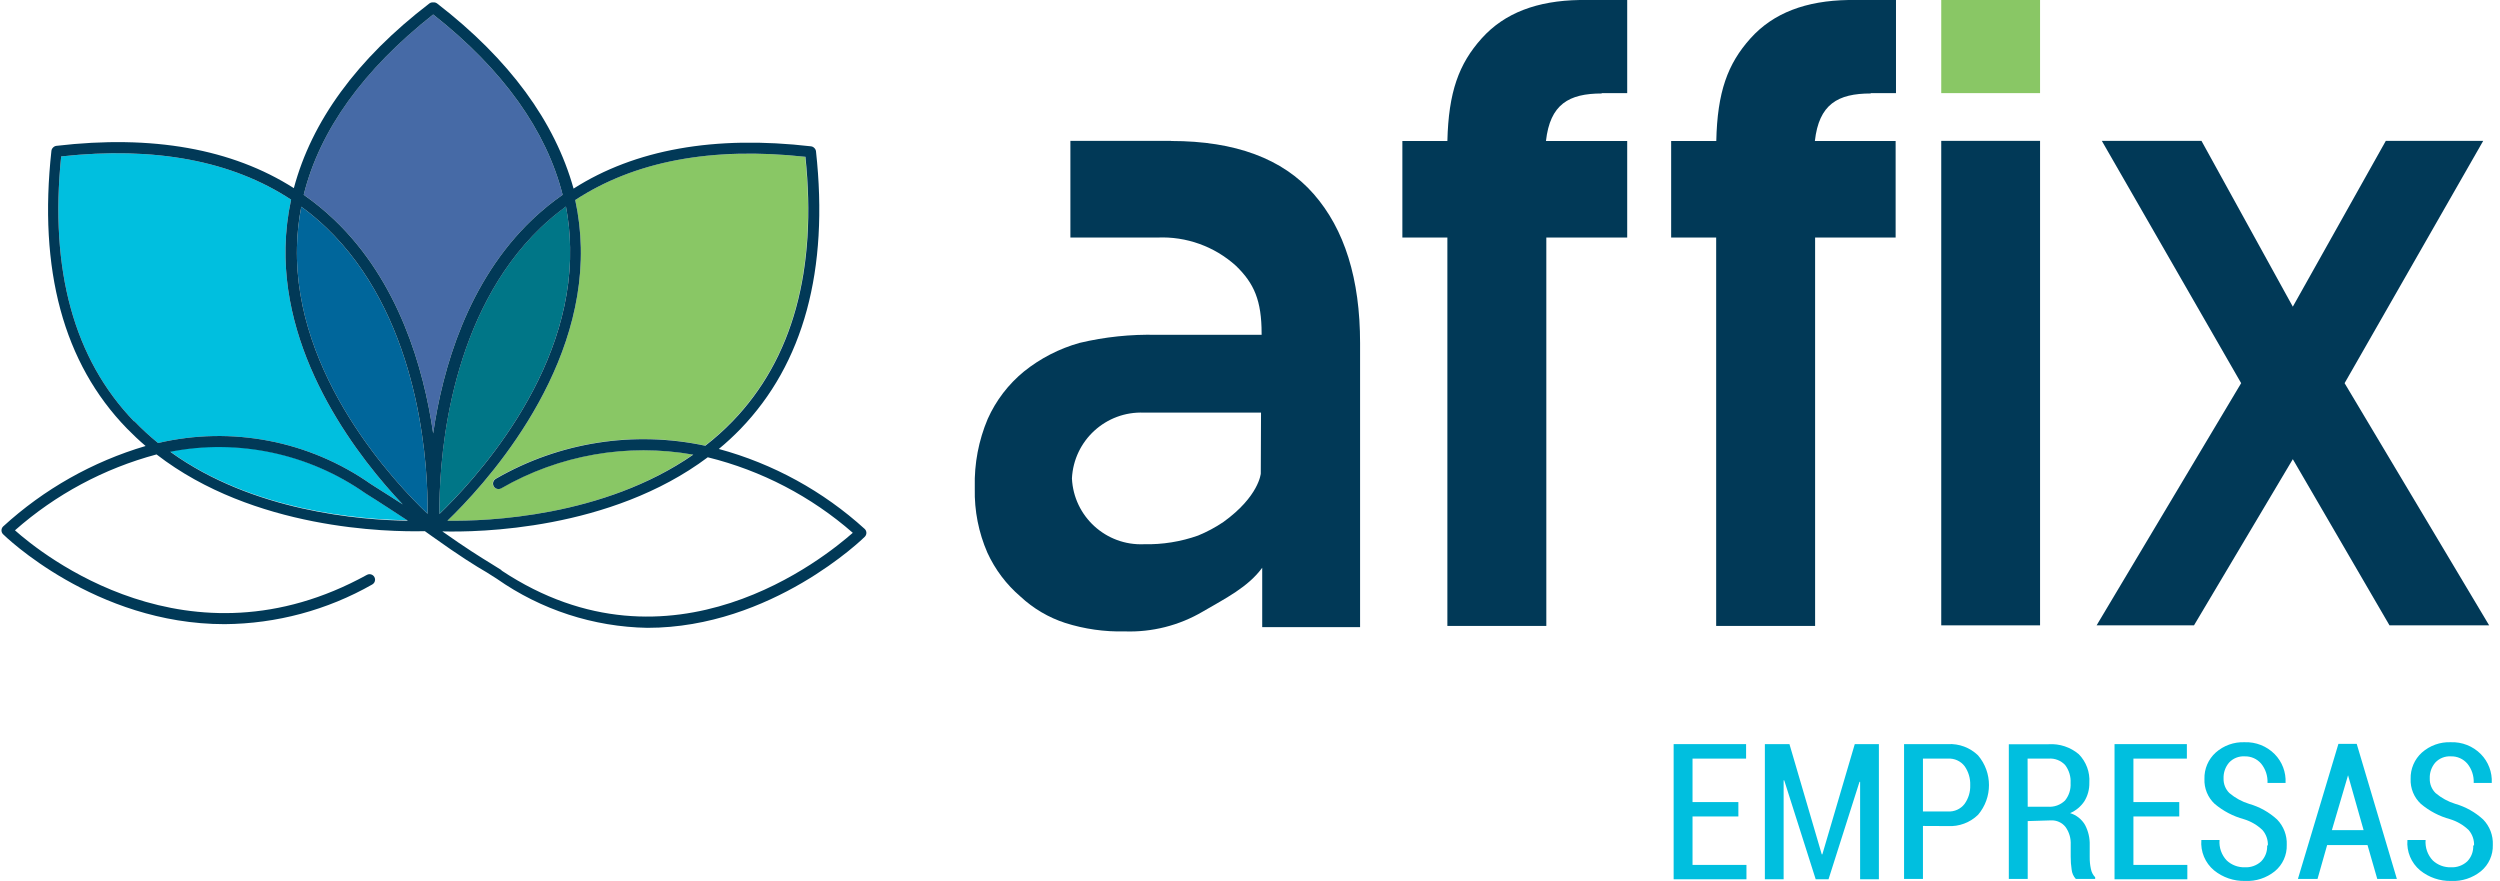 <?xml version="1.0" encoding="utf-8"?>
<svg width="261px" height="92px" viewBox="0 0 261 92" version="1.1" xmlns:xlink="http://www.w3.org/1999/xlink" xmlns="http://www.w3.org/2000/svg">
  <g id="empresas">
    <path d="M181.486 85.238L176.7 85.238L176.7 90.297L182.33 90.297L182.33 91.797L174.728 91.797L174.728 77.686L182.292 77.686L182.292 79.199L176.7 79.199L176.7 83.737L181.486 83.737L181.486 85.238L181.486 85.238Z" id="Path" fill="#00BFDF" stroke="none" />
    <path d="M190.191 89.193L190.253 89.193L193.638 77.686L196.156 77.686L196.156 91.797L194.196 91.797L194.196 81.629L194.134 81.617L190.898 91.797L189.559 91.797L186.273 81.468L186.211 81.468L186.211 91.797L184.252 91.797L184.252 77.686L186.818 77.686L190.191 89.193L190.191 89.193Z" id="Path" fill="#00BFDF" stroke="none" />
    <path d="M200.756 86.23L200.756 91.76L198.784 91.76L198.784 77.686L203.36 77.686C204.529 77.62 205.671 78.048 206.51 78.864C208.029 80.651 208.029 83.277 206.51 85.064C205.671 85.88 204.529 86.308 203.36 86.242L200.756 86.23ZM200.756 84.717L203.36 84.717C204.032 84.76 204.682 84.468 205.096 83.936C205.506 83.367 205.716 82.677 205.691 81.976C205.717 81.269 205.513 80.573 205.108 79.992C204.698 79.456 204.047 79.159 203.372 79.199L200.756 79.199L200.756 84.717Z" id="Shape" fill="#00BFDF" stroke="none" />
    <path d="M211.693 85.721L211.693 91.76L209.721 91.76L209.721 77.698L213.875 77.698C215.02 77.626 216.149 77.999 217.025 78.74C217.8 79.529 218.202 80.612 218.128 81.716C218.144 82.397 217.963 83.069 217.608 83.65C217.242 84.199 216.725 84.63 216.12 84.89C216.779 85.091 217.337 85.534 217.682 86.13C218.022 86.78 218.189 87.506 218.166 88.238L218.166 89.478C218.16 89.895 218.201 90.311 218.29 90.718C218.35 91.045 218.505 91.347 218.736 91.586L218.736 91.76L216.715 91.76C216.469 91.493 216.317 91.154 216.281 90.793C216.213 90.346 216.179 89.894 216.182 89.441L216.182 88.201C216.219 87.533 216.027 86.872 215.636 86.329C215.269 85.873 214.707 85.62 214.123 85.647L211.693 85.721ZM211.693 84.221L213.788 84.221C214.453 84.276 215.108 84.041 215.586 83.576C216.003 83.063 216.211 82.412 216.169 81.753C216.211 81.077 216.009 80.408 215.599 79.868C215.156 79.395 214.522 79.148 213.875 79.199L211.68 79.199L211.693 84.221Z" id="Shape" fill="#00BFDF" stroke="none" />
    <path d="M227.515 85.238L222.729 85.238L222.729 90.297L228.358 90.297L228.358 91.797L220.757 91.797L220.757 77.686L228.309 77.686L228.309 79.199L222.729 79.199L222.729 83.737L227.515 83.737L227.515 85.238L227.515 85.238Z" id="Path" fill="#00BFDF" stroke="none" />
    <path d="M236.766 88.251C236.785 87.671 236.586 87.104 236.208 86.664C235.658 86.135 234.991 85.744 234.261 85.523C233.14 85.218 232.099 84.672 231.21 83.923C230.493 83.252 230.103 82.301 230.144 81.319C230.114 80.273 230.545 79.267 231.322 78.566C232.15 77.832 233.229 77.445 234.335 77.488C235.508 77.445 236.646 77.894 237.472 78.728C238.259 79.527 238.673 80.621 238.613 81.741L238.613 81.741L236.728 81.741C236.762 81.013 236.529 80.299 236.071 79.732C235.64 79.224 235.001 78.941 234.335 78.963C233.723 78.928 233.126 79.169 232.711 79.62C232.321 80.079 232.117 80.668 232.14 81.27C232.121 81.841 232.341 82.394 232.748 82.795C233.351 83.306 234.051 83.69 234.806 83.923C235.896 84.232 236.899 84.793 237.733 85.56C238.415 86.266 238.778 87.22 238.737 88.201C238.771 89.261 238.313 90.277 237.497 90.954C236.62 91.663 235.512 92.025 234.385 91.971C233.209 91.998 232.062 91.607 231.148 90.867C230.214 90.089 229.719 88.904 229.822 87.693L229.822 87.693L231.719 87.693C231.653 88.483 231.928 89.264 232.475 89.838C232.986 90.312 233.663 90.566 234.36 90.545C234.991 90.579 235.608 90.355 236.071 89.925C236.497 89.484 236.721 88.887 236.691 88.276" id="Path" fill="#00BFDF" stroke="none" />
    <path d="M247.169 88.226L242.953 88.226L241.949 91.76L239.903 91.76L244.131 77.661L246.041 77.661L250.232 91.76L248.186 91.76L247.169 88.226ZM243.449 86.664L246.76 86.664L245.136 80.935L245.136 80.935L243.449 86.664Z" id="Shape" fill="#00BFDF" stroke="none" />
    <path d="M258.292 88.251C258.311 87.671 258.112 87.104 257.734 86.664C257.184 86.135 256.517 85.744 255.787 85.523C254.666 85.218 253.625 84.672 252.737 83.923C252.019 83.252 251.63 82.301 251.67 81.319C251.641 80.273 252.071 79.267 252.848 78.566C253.676 77.832 254.756 77.445 255.862 77.488C257.035 77.445 258.172 77.894 258.999 78.728C259.785 79.527 260.199 80.621 260.14 81.741L260.14 81.741L258.255 81.741C258.289 81.013 258.055 80.299 257.598 79.732C257.167 79.224 256.527 78.941 255.862 78.963C255.249 78.928 254.653 79.169 254.237 79.62C253.847 80.079 253.644 80.668 253.667 81.27C253.648 81.841 253.868 82.394 254.274 82.795C254.877 83.306 255.578 83.69 256.333 83.923C257.418 84.234 258.416 84.795 259.247 85.56C259.929 86.266 260.292 87.22 260.251 88.201C260.285 89.261 259.827 90.277 259.011 90.954C258.134 91.663 257.026 92.025 255.899 91.971C254.723 91.998 253.576 91.607 252.662 90.867C251.728 90.089 251.233 88.904 251.336 87.693L251.336 87.693L253.233 87.693C253.167 88.483 253.442 89.264 253.989 89.838C254.5 90.312 255.177 90.566 255.874 90.545C256.505 90.579 257.122 90.355 257.585 89.925C258.011 89.484 258.235 88.887 258.205 88.276" id="Path" fill="#00BFDF" stroke="none" />
    <path d="M202.666 0L212.982 0L212.982 9.722L202.666 9.722L202.666 0Z" id="Rectangle" fill="#89C765" stroke="none" />
    <path d="M167.202 9.722L169.88 9.722L169.88 0L164.92 0C160.493 0.074 157.083 1.339 154.69 4.005C152.297 6.671 151.23 9.61 151.106 14.719L146.407 14.719L146.407 24.8L151.106 24.8L151.106 65.348L161.436 65.348L161.436 24.8L169.88 24.8L169.88 14.719L161.398 14.719C161.832 10.887 163.779 9.759 167.239 9.759" id="Path" fill="#013957" stroke="none" />
    <path d="M244.776 40.002L259.247 14.706L249.079 14.706L239.37 32.017L229.834 14.706L219.43 14.706L233.976 40.002L218.885 65.286L229.053 65.286L239.37 47.938L249.463 65.286L259.867 65.286L244.776 40.002L244.776 40.002Z" id="Path" fill="#013957" stroke="none" />
    <path d="M202.666 14.706L212.982 14.706L212.982 65.286L202.666 65.286L202.666 14.706Z" id="Rectangle" fill="#013957" stroke="none" />
    <path d="M195.3 9.722L197.941 9.722L197.941 0L192.981 0C188.554 0.074 185.144 1.339 182.751 4.005C180.358 6.671 179.292 9.61 179.18 14.719L174.468 14.719L174.468 24.8L179.168 24.8L179.168 65.348L189.497 65.348L189.497 24.8L197.904 24.8L197.904 14.719L189.472 14.719C189.906 10.887 191.853 9.759 195.312 9.759" id="Path" fill="#013957" stroke="none" />
    <path d="M122.264 14.706L111.749 14.706L111.749 24.8L120.826 24.8C123.844 24.664 126.794 25.725 129.034 27.751C130.932 29.586 131.713 31.372 131.713 34.832L131.713 34.956C129.927 34.956 123.467 34.956 120.751 34.956C118.044 34.889 115.339 35.172 112.704 35.799C110.593 36.392 108.624 37.404 106.913 38.775C105.279 40.11 103.979 41.808 103.118 43.735C102.169 45.98 101.708 48.403 101.767 50.84L101.767 51.026C101.718 53.319 102.167 55.594 103.081 57.697C103.888 59.459 105.069 61.025 106.541 62.285C107.88 63.532 109.475 64.472 111.216 65.038C113.219 65.673 115.314 65.97 117.416 65.918C120.277 66.018 123.107 65.3 125.575 63.848C127.956 62.459 130.299 61.293 131.775 59.272L131.775 65.472L141.992 65.472L141.992 35.811C141.992 29.123 140.376 23.936 137.144 20.249C133.912 16.562 128.952 14.719 122.264 14.719M131.626 49.439C131.626 49.439 131.44 51.82 127.72 54.498C126.89 55.058 126.005 55.532 125.079 55.912C123.269 56.553 121.357 56.86 119.437 56.817C115.464 56.992 112.097 53.92 111.91 49.947C112.104 45.978 115.466 42.909 119.437 43.078L131.651 43.078L131.626 49.439Z" id="Shape" fill="#013957" stroke="none" />
    <path d="M84.06 16.331C85.3 28.185 82.733 37.485 76.458 43.97C75.569 44.888 74.616 45.741 73.606 46.525C66.144 44.922 58.352 46.151 51.745 49.972C51.468 50.123 51.365 50.47 51.516 50.747C51.666 51.024 52.013 51.127 52.291 50.976C58.356 47.479 65.46 46.232 72.354 47.455C62.992 53.977 50.84 54.424 46.711 54.362C50.232 50.976 60.921 39.556 60.636 25.842C60.602 24.173 60.407 22.512 60.053 20.882C66.253 16.814 74.288 15.302 84.06 16.368" id="Path" fill="#89C765" stroke="none" />
    <path d="M31.434 21.564C32.362 22.24 33.244 22.978 34.075 23.771C43.4 32.699 44.578 47.021 44.64 52.564C44.64 52.973 44.64 53.332 44.64 53.642C41.329 50.493 30.69 39.283 31 25.817C31.031 24.389 31.184 22.966 31.459 21.564" id="Path" fill="#00669B" stroke="none" />
    <path d="M59.52 25.817C59.805 39.283 49.154 50.493 45.88 53.642C45.88 53.332 45.88 52.973 45.88 52.564C45.942 47.021 47.12 32.724 56.445 23.758C57.275 22.965 58.158 22.228 59.086 21.551C59.354 22.958 59.499 24.385 59.52 25.817" id="Path" fill="#007687" stroke="none" />
    <path d="M45.223 1.513C52.539 7.279 57.04 13.64 58.739 20.336C57.617 21.119 56.556 21.985 55.564 22.928C48.831 29.351 46.215 38.428 45.223 45.248C44.231 38.403 41.614 29.326 34.881 22.928C33.89 21.985 32.829 21.119 31.707 20.336C33.381 13.59 37.907 7.279 45.223 1.513" id="Path" fill="#466AA6" stroke="none" />
    <path d="M13.987 43.983C7.725 37.485 5.171 28.185 6.386 16.331C16.157 15.264 24.205 16.777 30.392 20.844C30.04 22.475 29.845 24.136 29.81 25.804C29.562 37.795 37.622 47.988 42.048 52.663C41.118 52.055 40.374 51.584 39.779 51.212L38.725 50.542C32.268 46.011 24.184 44.45 16.504 46.252C15.632 45.543 14.803 44.781 14.024 43.97" id="Path" fill="#00BFDF" stroke="none" />
    <path d="M17.695 47.12C24.8 45.73 32.164 47.293 38.093 51.448L39.159 52.13C39.965 52.638 41.069 53.37 42.532 54.312C37.572 54.25 26.338 53.345 17.732 47.12" id="Path" fill="#00BFDF" stroke="none" />
    <path d="M90.284 55.23C85.938 51.277 80.715 48.412 75.045 46.872C75.835 46.22 76.588 45.524 77.302 44.789C83.898 37.956 86.552 28.198 85.188 15.785C85.17 15.657 85.109 15.539 85.014 15.45L85.014 15.45L85.014 15.45C84.926 15.356 84.808 15.295 84.68 15.277C74.623 14.111 66.29 15.599 59.88 19.691C57.933 12.71 53.196 6.2 45.632 0.36C45.528 0.283 45.401 0.243 45.272 0.248L45.186 0.248C45.057 0.244 44.93 0.284 44.826 0.36C37.2 6.2 32.525 12.71 30.678 19.642C24.23 15.537 15.897 14.049 5.878 15.227C5.75 15.246 5.632 15.307 5.543 15.401L5.543 15.401L5.543 15.401C5.449 15.489 5.387 15.607 5.369 15.736C4.005 28.136 6.609 37.907 13.256 44.739C13.884 45.384 14.533 45.992 15.202 46.562C9.668 48.196 4.579 51.072 0.322 54.969C0.1 55.192 0.1 55.553 0.322 55.775C0.446 55.899 9.895 65.162 23.448 65.162C28.856 65.122 34.163 63.696 38.862 61.02C39.041 60.921 39.154 60.733 39.157 60.528C39.16 60.322 39.054 60.131 38.878 60.026C38.702 59.92 38.483 59.916 38.304 60.016C19.704 70.271 4.315 57.821 1.562 55.366C5.811 51.618 10.87 48.905 16.343 47.442C26.486 55.292 40.486 55.552 44.355 55.453L45.173 56.036C47.963 58.032 49.674 59.098 50.815 59.756L51.869 60.425C56.479 63.659 61.95 65.443 67.58 65.546C80.563 65.546 90.16 56.172 90.284 56.036C90.507 55.813 90.507 55.452 90.284 55.23M84.084 16.343C85.324 28.185 82.758 37.485 76.483 43.983C75.594 44.9 74.641 45.754 73.631 46.537C66.169 44.936 58.378 46.164 51.77 49.984C51.591 50.082 51.477 50.268 51.471 50.472C51.466 50.676 51.57 50.867 51.744 50.974C51.918 51.081 52.136 51.086 52.316 50.989C58.381 47.491 65.485 46.245 72.379 47.467C62.992 53.977 50.84 54.424 46.711 54.362C50.232 50.976 60.921 39.556 60.636 25.842C60.602 24.173 60.406 22.512 60.053 20.882C66.253 16.827 74.288 15.302 84.06 16.368M31.434 21.564C32.362 22.24 33.245 22.977 34.075 23.771C43.4 32.699 44.578 47.021 44.64 52.564C44.64 52.969 44.64 53.328 44.64 53.642C41.329 50.493 30.69 39.283 31 25.804C31.03 24.376 31.184 22.953 31.459 21.551M59.52 25.817C59.805 39.283 49.154 50.493 45.88 53.655C45.88 53.349 45.88 52.989 45.88 52.576C45.954 47.033 47.12 32.736 56.445 23.771C57.275 22.977 58.158 22.24 59.086 21.564C59.352 22.966 59.498 24.389 59.52 25.817M45.223 1.513C52.539 7.279 57.04 13.64 58.739 20.336C57.617 21.119 56.556 21.986 55.564 22.928C48.831 29.351 46.215 38.428 45.223 45.248C44.231 38.403 41.614 29.326 34.881 22.928C33.889 21.985 32.828 21.119 31.707 20.336C33.381 13.603 37.907 7.291 45.223 1.513M13.987 43.983C7.725 37.485 5.171 28.185 6.386 16.331C16.157 15.264 24.205 16.777 30.392 20.844C30.039 22.475 29.844 24.136 29.81 25.804C29.562 37.795 37.622 47.988 42.048 52.663C41.118 52.055 40.374 51.584 39.779 51.212L38.725 50.542C32.268 46.011 24.184 44.45 16.504 46.252C15.632 45.543 14.803 44.781 14.024 43.97M17.744 47.17C24.849 45.78 32.214 47.343 38.142 51.497L39.221 52.179C40.027 52.688 41.131 53.419 42.582 54.362C37.622 54.3 26.387 53.394 17.782 47.17M52.353 59.52L51.262 58.838C50.208 58.193 48.645 57.226 46.178 55.478C49.898 55.577 63.724 55.366 73.892 47.74C79.496 49.123 84.687 51.827 89.032 55.626C86.205 58.106 70.097 71.337 52.353 59.557" id="Shape" fill="#013957" stroke="none" />
  </g>
</svg>
